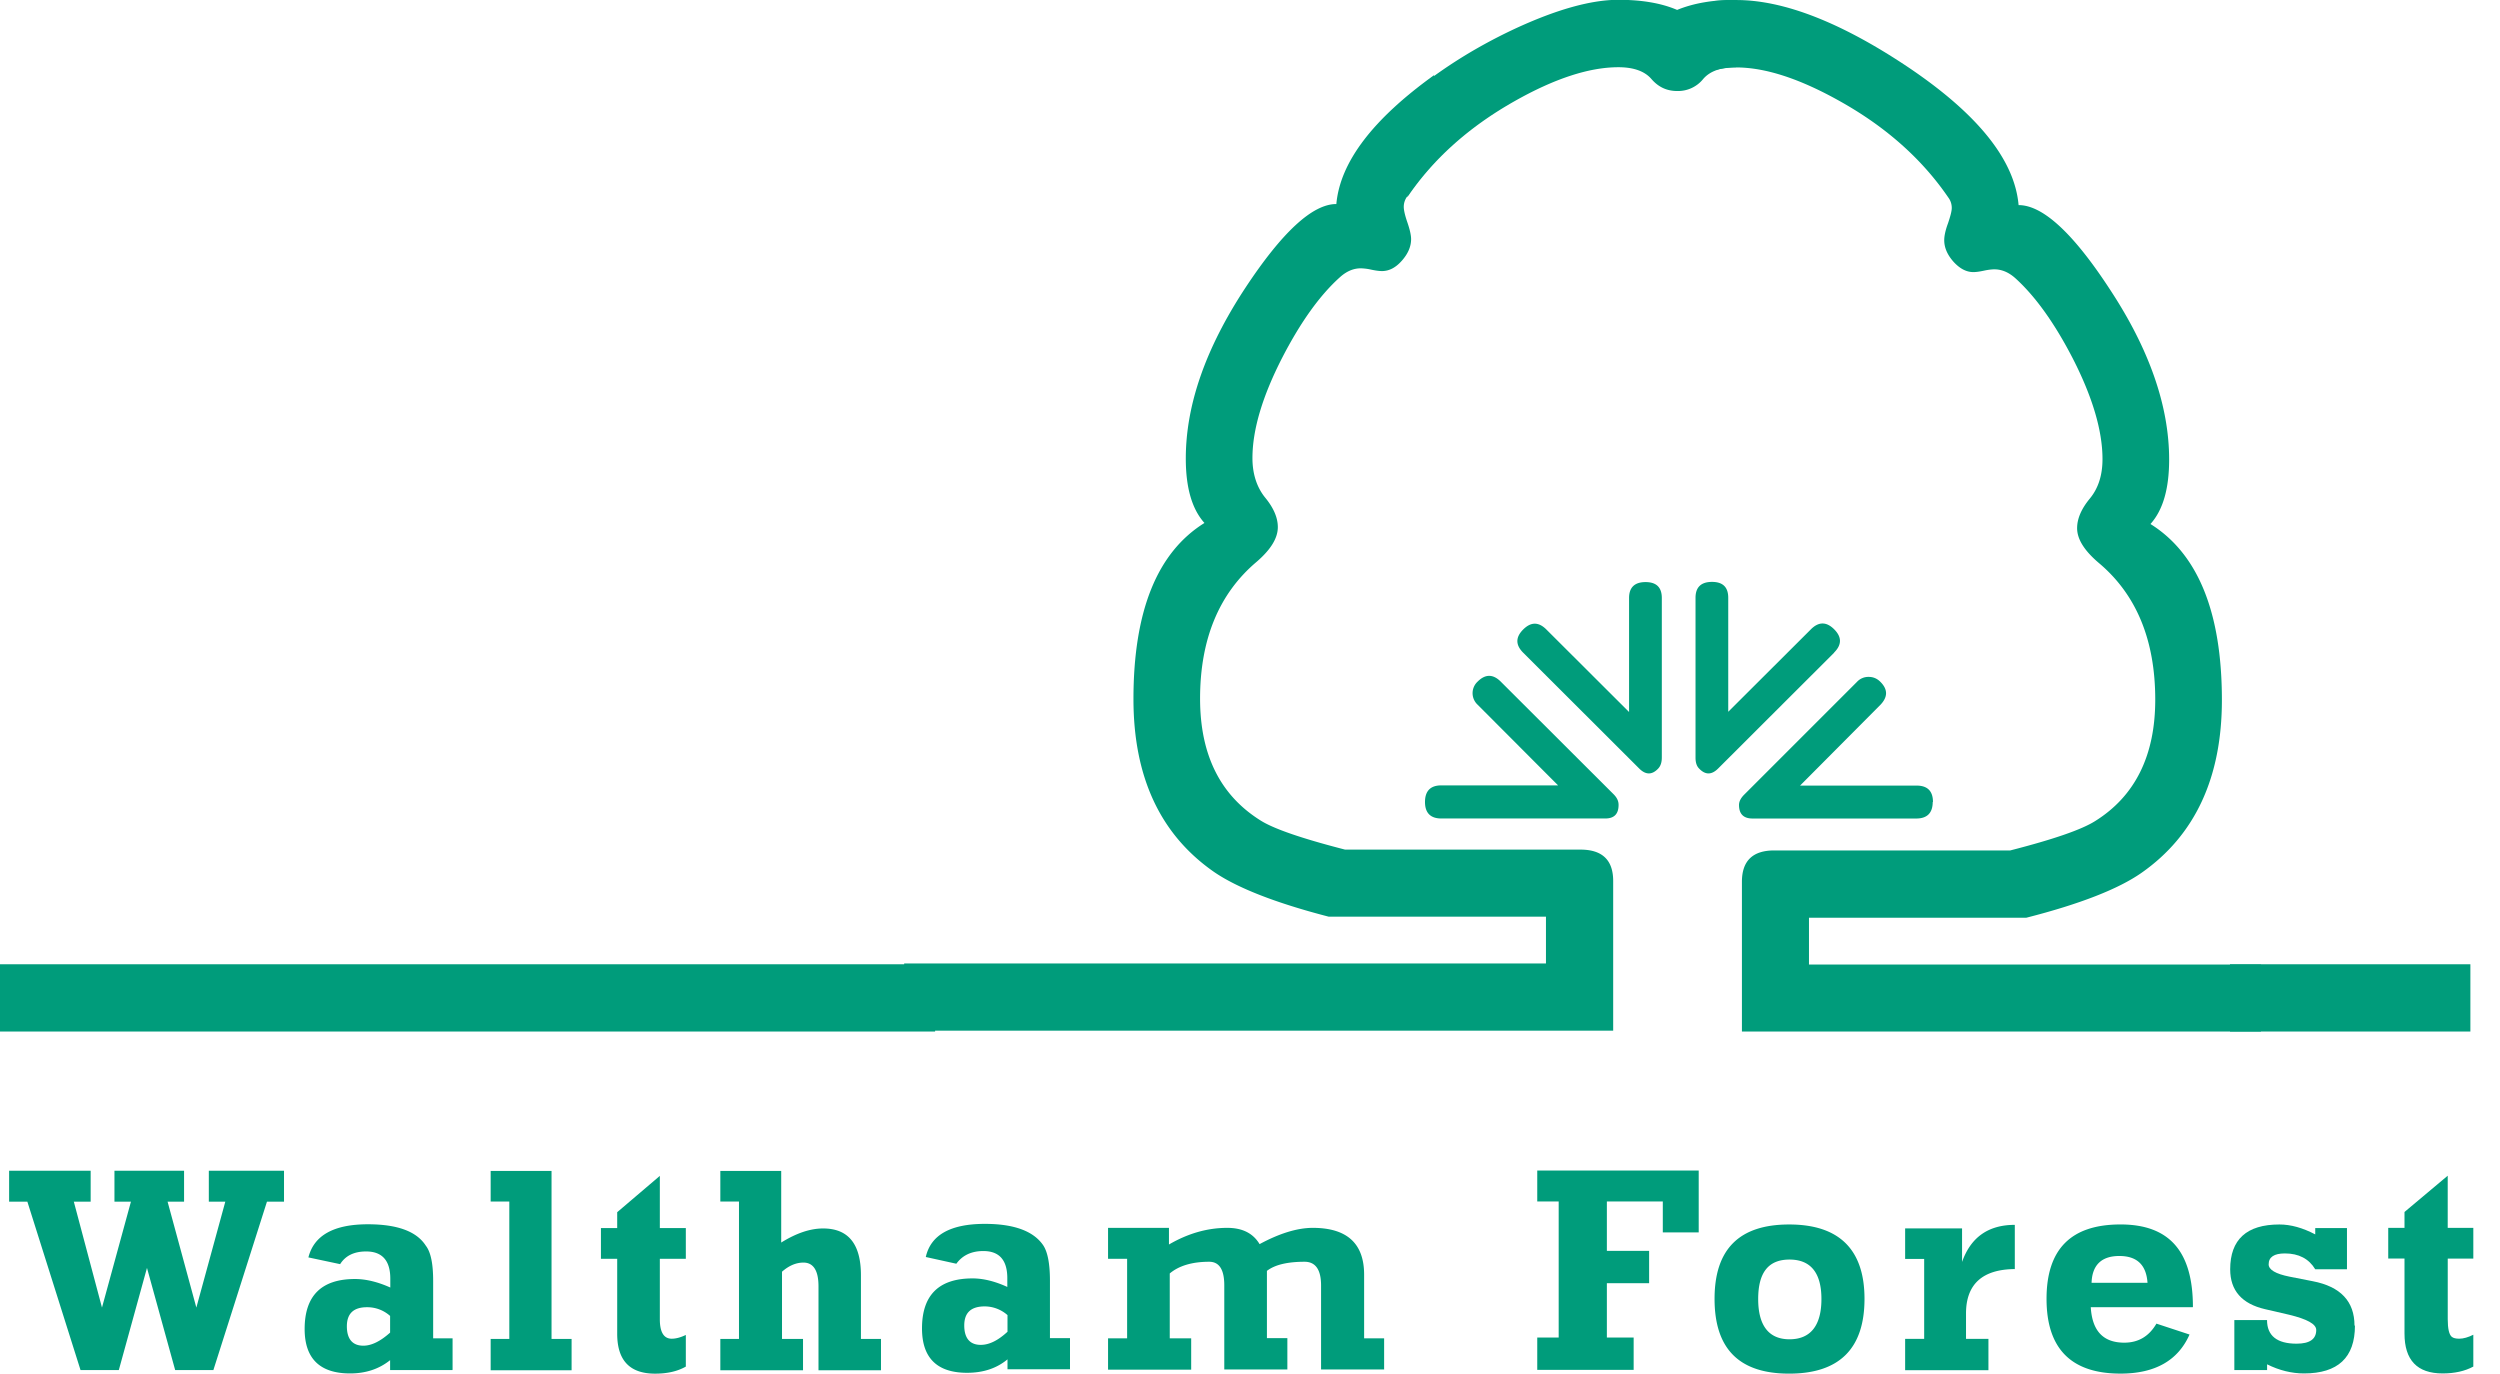 <svg width="91" height="50" fill="none" xmlns="http://www.w3.org/2000/svg"><g clip-path="url(#a)" fill="#009C7B"><path d="M0 35.1h34.038v2.447H0V35.1zm10.33 8.641h-.613l-1.95 6.129H6.376l-1.026-3.718-1.025 3.718H2.931L.996 43.741H.332v-1.126H3.3v1.126h-.613l1.025 3.855 1.054-3.855h-.6v-1.126H6.7v1.126H6.1l1.047 3.855 1.054-3.855h-.6v-1.126h2.737v1.126h-.007zm6.137 6.129H14.2v-.36c-.404.324-.888.483-1.458.483-1.098 0-1.653-.542-1.653-1.617 0-1.213.613-1.82 1.833-1.82.39 0 .823.102 1.285.31v-.324c0-.657-.296-.989-.88-.989-.434 0-.751.152-.946.462l-1.155-.245c.202-.802.924-1.206 2.166-1.206 1.075 0 1.776.26 2.108.78.18.23.267.657.267 1.277v2.094h.707v1.14l-.007.015zM14.2 48.498V47.9a1.245 1.245 0 0 0-.845-.317c-.483 0-.729.23-.729.693 0 .462.203.707.6.707.295 0 .62-.159.974-.476m6.606 1.371H17.86v-1.14h.679v-5.003h-.679v-1.112h2.216v6.115h.73v1.14zm4.15-.13c-.31.174-.678.253-1.111.253-.924 0-1.379-.484-1.379-1.451V45.82h-.592v-1.119h.592v-.577l1.552-1.322v1.9h.946v1.118h-.946v2.202c0 .47.145.707.433.707.145 0 .318-.043.513-.137v1.155h-.007zm7.119.13h-2.282v-3.06c0-.571-.187-.86-.548-.86-.274 0-.534.116-.78.332v2.448h.765v1.14h-3.01v-1.14h.679v-5.003h-.679v-1.112h2.216v2.606c.556-.346 1.061-.513 1.524-.513.924 0 1.378.57 1.378 1.704v2.318h.73v1.14h.007z"/><path d="M32.912 37.518V35.07h23.361v-1.704h-7.912c-1.949-.505-3.342-1.054-4.187-1.639-1.95-1.364-2.916-3.458-2.916-6.28 0-3.199.859-5.336 2.584-6.411-.455-.506-.679-1.285-.679-2.346 0-1.95.722-4.014 2.166-6.209 1.343-2.036 2.447-3.054 3.314-3.054.137-1.523 1.32-3.082 3.559-4.692v3.19a8.58 8.58 0 0 0-.975 1.22.628.628 0 0 0-.13.383c0 .123.044.31.13.563.087.253.137.462.137.614 0 .274-.115.534-.339.787-.224.253-.462.375-.722.375-.086 0-.21-.014-.383-.05a1.907 1.907 0 0 0-.39-.05c-.267 0-.52.108-.765.331-.729.657-1.422 1.625-2.086 2.91-.722 1.407-1.09 2.627-1.09 3.667 0 .578.159 1.061.462 1.437.31.375.462.736.462 1.075 0 .405-.26.823-.78 1.27-1.364 1.156-2.05 2.816-2.05 4.975 0 2.036.73 3.508 2.188 4.425.483.31 1.516.664 3.09 1.069h8.569c.794 0 1.19.382 1.19 1.14v5.45H32.913zm6.043 12.323h-2.282v-.361c-.39.325-.88.49-1.472.49-1.09 0-1.64-.54-1.64-1.616 0-1.213.614-1.82 1.842-1.82.382 0 .808.102 1.263.311v-.318c0-.657-.289-.989-.873-.989-.426 0-.758.152-.982.462l-1.112-.245c.18-.801.895-1.206 2.151-1.206 1.054 0 1.769.26 2.123.78.159.238.245.664.245 1.285v2.094h.73v1.14l.007-.007zm-2.282-1.372v-.599a1.259 1.259 0 0 0-.83-.317c-.498 0-.744.23-.744.693 0 .462.203.707.6.707.31 0 .628-.159.974-.477m13.717 1.372h-2.303v-3.06c0-.571-.202-.86-.6-.86-.62 0-1.082.108-1.371.332v2.448h.744v1.14h-2.296v-3.06c0-.571-.18-.86-.549-.86-.62 0-1.104.145-1.436.426v2.36h.78v1.141h-3.026v-1.14h.694V45.82h-.694v-1.126h2.217v.606c.693-.404 1.4-.606 2.122-.606.549 0 .939.195 1.177.592.722-.39 1.372-.592 1.935-.592 1.248 0 1.87.57 1.87 1.703v2.318h.728v1.14l.008-.007z"/><path d="M63.19 2.447c-.556 0-.953.145-1.198.433a1.174 1.174 0 0 1-.939.433c-.383 0-.686-.144-.938-.433-.246-.288-.65-.433-1.206-.433-1.061 0-2.325.412-3.79 1.242-1.646.931-2.946 2.093-3.891 3.487l-.152-3.516c1.177-1.025 2.527-1.891 4.05-2.606C56.65.346 57.913-.007 58.91-.007c.852 0 1.566.122 2.137.368.599-.246 1.314-.368 2.137-.368V2.44l.007.007zm-4.274 26.855c0 .325-.159.491-.483.491h-5.97c-.39 0-.593-.202-.593-.599 0-.397.195-.606.592-.606h4.252l-2.93-2.938a.573.573 0 0 1 0-.838c.28-.281.563-.281.844 0l4.108 4.1c.122.123.18.246.18.383m1.574-1.718c0 .173-.043.303-.13.397-.224.238-.455.238-.693 0l-4.223-4.216c-.282-.281-.282-.563 0-.844.281-.282.563-.282.844 0l3.01 3.003v-4.151c0-.383.203-.578.6-.578.397 0 .592.195.592.578v5.818-.007zm1.343 17.283h-1.307v-1.126H58.49v1.797h1.538v1.177H58.49v1.978h.975v1.177h-3.509v-1.177h.78v-4.952h-.78v-1.127h5.877v2.253zm4.93-21.102-4.223 4.216c-.238.238-.469.238-.693 0-.087-.086-.13-.216-.13-.397v-5.819c0-.382.202-.577.6-.577.397 0 .591.195.591.578v4.15l3.01-3.003c.282-.281.564-.281.845 0 .282.282.282.563 0 .845"/><path d="M82.299 35.1v2.447H63.406v-5.45c0-.759.39-1.141 1.177-1.141h8.59c1.575-.404 2.6-.758 3.09-1.069 1.459-.91 2.188-2.39 2.188-4.418 0-2.173-.686-3.826-2.05-4.974-.527-.447-.794-.866-.794-1.27 0-.34.151-.7.462-1.076.31-.375.462-.852.462-1.437 0-1.032-.361-2.26-1.09-3.681-.657-1.271-1.35-2.238-2.072-2.895-.246-.224-.505-.332-.773-.332-.093 0-.223.014-.39.05-.166.036-.288.05-.375.05-.26 0-.498-.13-.722-.375-.224-.252-.339-.512-.339-.787 0-.151.043-.36.137-.613.087-.26.137-.44.137-.563a.628.628 0 0 0-.13-.383c-.953-1.393-2.26-2.556-3.92-3.487-1.472-.83-2.736-1.241-3.79-1.241a3.19 3.19 0 0 0-.794.1V.037c.462-.029.73-.036.794-.036 1.711 0 3.783.801 6.202 2.411 2.57 1.718 3.927 3.4 4.071 5.054.88 0 1.985 1.018 3.314 3.053 1.444 2.188 2.166 4.26 2.166 6.209 0 1.061-.224 1.84-.68 2.346 1.733 1.083 2.6 3.22 2.6 6.41 0 2.816-.975 4.917-2.917 6.281-.844.592-2.245 1.141-4.201 1.64h-7.912v1.703h16.46l-.008-.007zM67.868 47.278c0 1.812-.917 2.722-2.743 2.722-1.827 0-2.715-.91-2.715-2.722 0-1.812.903-2.707 2.715-2.707 1.812 0 2.743.903 2.743 2.707zm2.483-18.09c0 .403-.202.606-.599.606H63.79c-.325 0-.49-.166-.49-.491 0-.13.064-.253.194-.383l4.1-4.1a.563.563 0 0 1 .426-.181c.166 0 .304.058.426.18.275.275.275.55 0 .838l-2.923 2.938h4.237c.404 0 .6.202.6.6M66.3 47.284c0-.952-.39-1.436-1.162-1.436-.772 0-1.14.476-1.14 1.437 0 .96.382 1.465 1.14 1.465.758 0 1.162-.49 1.162-1.465zm7.046-1.09c-1.184.008-1.783.55-1.783 1.618v.924h.816v1.14h-3.032v-1.14h.693v-2.91h-.693v-1.111h2.072v1.22c.317-.896.953-1.35 1.92-1.35v1.617l.007-.008zm6.469 1.387h-3.711c.05.866.455 1.292 1.22 1.292.513 0 .902-.231 1.17-.693l1.205.397c-.419.945-1.256 1.422-2.512 1.422-1.798 0-2.693-.91-2.693-2.722 0-1.812.895-2.707 2.693-2.707 1.797 0 2.635 1.004 2.635 3.003m-1.653-.88c-.044-.65-.383-.975-1.026-.975-.642 0-.989.325-1.01.975h2.036z"/><path d="M81.172 35.1h8.75v2.447h-8.75V35.1zm4.548 13.153c0 1.162-.62 1.74-1.855 1.74-.44 0-.896-.108-1.343-.332v.209H81.33v-1.82h1.19c0 .571.362.86 1.076.86.477 0 .715-.166.715-.498 0-.217-.332-.397-.989-.556l-.873-.202c-.845-.195-1.27-.679-1.27-1.451 0-1.083.598-1.632 1.79-1.632.418 0 .851.123 1.306.361v-.23h1.155v1.5h-1.155c-.23-.382-.6-.577-1.104-.577-.39 0-.592.13-.592.397 0 .195.252.347.758.448l.844.166c1.018.195 1.523.736 1.523 1.617m4.332 1.487c-.318.173-.693.253-1.126.253-.924 0-1.386-.484-1.386-1.451v-2.73h-.592v-1.118h.592v-.578l1.573-1.32v1.898h.932v1.119h-.931v2.209c0 .346.05.563.151.642.058.044.144.065.267.065.152 0 .325-.05.513-.144v1.155h.007z"/></g><defs><clipPath id="a"><path fill="#fff" d="M0 0h90.045v50H0z"/></clipPath></defs></svg>